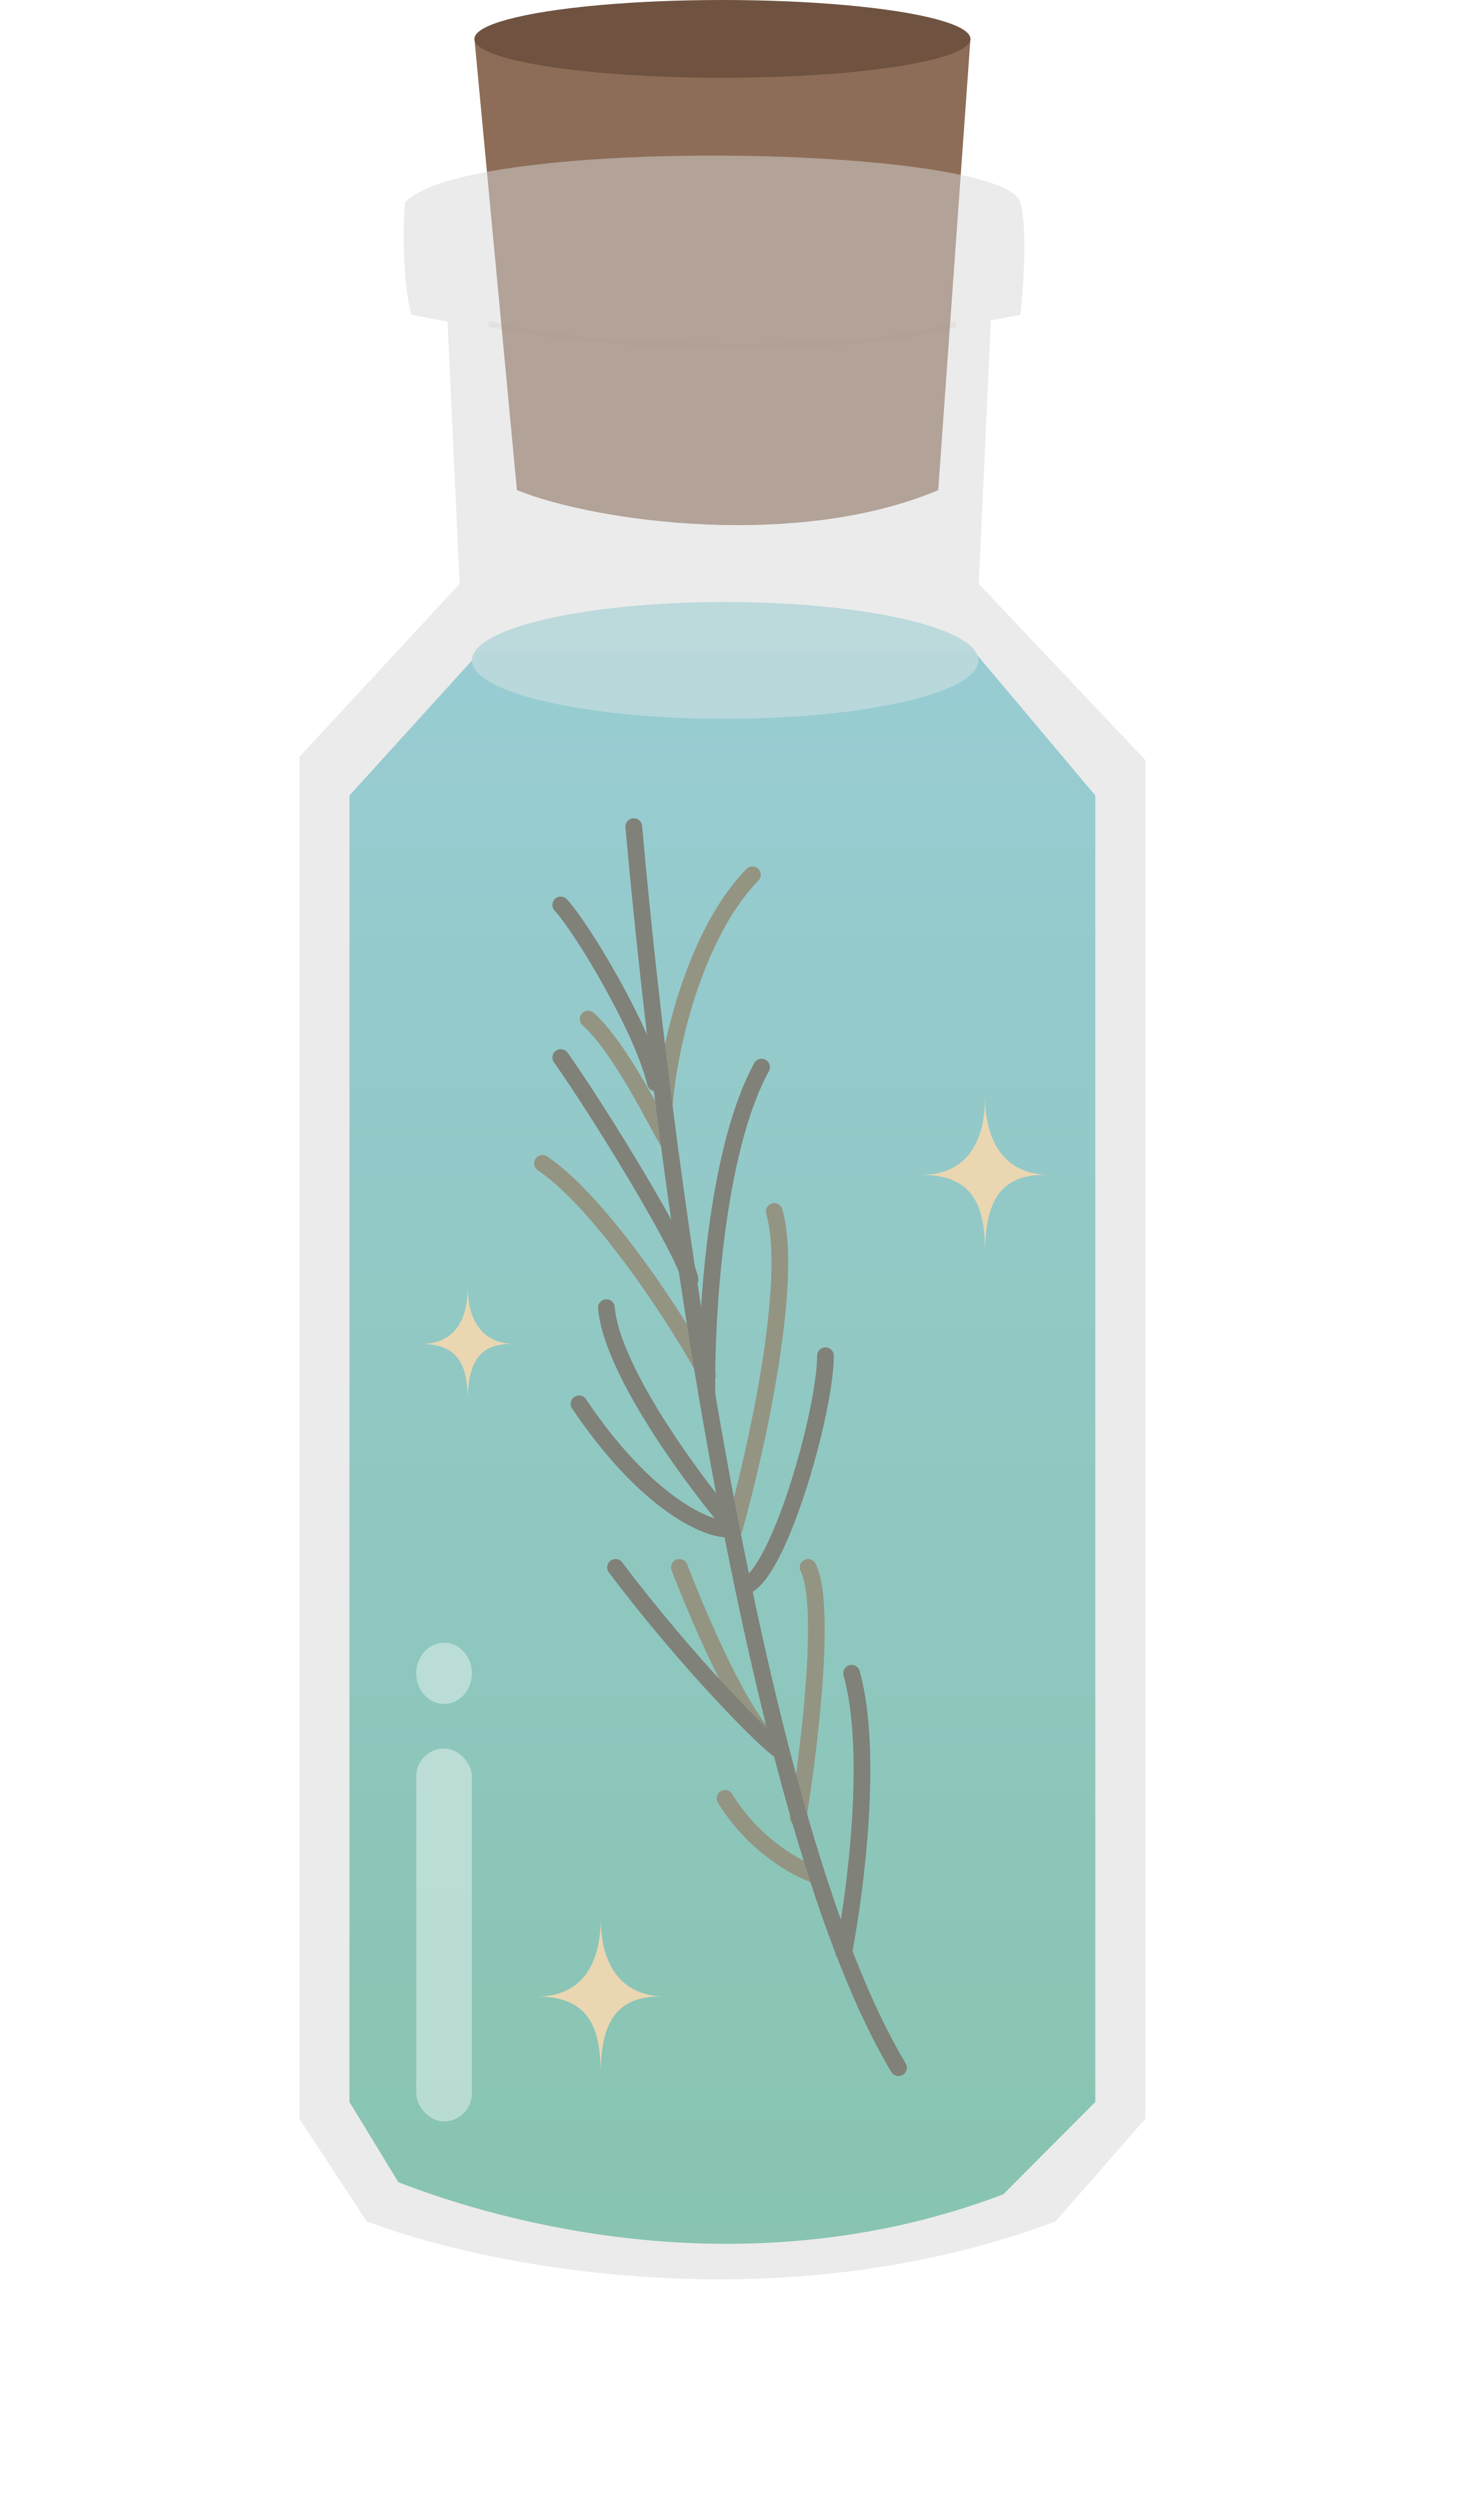 <svg width="265" height="449" viewBox="0 0 265 449" fill="none" xmlns="http://www.w3.org/2000/svg">
<path d="M62.783 142.93L86.161 117.165H175.115L196.783 142.93V377.675L180.247 394.279C134.291 411.714 90.19 399.36 71.569 392.095L62.783 377.675V142.93Z" fill="url(#paint0_linear_351_407)" fill-opacity="0.9"/>
<ellipse cx="130.283" cy="118.665" rx="45.5" ry="10.5" fill="#9CDAE0" fill-opacity="0.95"/>
<path d="M130.266 323.115C135.434 331.625 143.353 335.88 146.666 336.944" stroke="#50512E" stroke-width="3" stroke-linecap="round"/>
<path d="M100.747 162.594C104.938 167.248 115.56 185.183 117.746 194.566" stroke="#292B1A" stroke-width="3" stroke-linecap="round"/>
<path d="M122.066 281.628C125.528 290.68 133.655 309.575 138.466 312.743" stroke="#50512E" stroke-width="3" stroke-linecap="round"/>
<path d="M139.098 217.67C142.695 230.197 135.802 260.919 131.906 274.714" stroke="#50512E" stroke-width="3" stroke-linecap="round"/>
<path d="M97.467 209.027C108.19 216.287 122.281 238.108 127.106 247.183" stroke="#50512E" stroke-width="3" stroke-linecap="round"/>
<path d="M135.186 157.169C124.69 167.955 119.853 189.012 119.306 199.499" stroke="#50512E" stroke-width="3" stroke-linecap="round"/>
<path d="M105.667 183.098C111.57 188.467 117.626 201.152 120.086 205.254" stroke="#50512E" stroke-width="3" stroke-linecap="round"/>
<path d="M145.189 281.628C148.554 288.287 145.389 314.365 143.385 326.572" stroke="#50512E" stroke-width="3" stroke-linecap="round"/>
<path d="M113.867 148.526C119.515 212.686 135.733 328.804 161.425 371.516" stroke="#292B1A" stroke-width="3" stroke-linecap="round"/>
<path d="M100.747 190.012C107.498 199.492 123.133 225.011 123.986 229.918" stroke="#292B1A" stroke-width="3" stroke-linecap="round"/>
<path d="M136.826 191.741C128.476 206.978 126.797 237.272 127.002 250.514" stroke="#292B1A" stroke-width="3" stroke-linecap="round"/>
<path d="M108.946 234.956C109.821 245.558 122.937 263.834 130.226 272.669" stroke="#292B1A" stroke-width="3" stroke-linecap="round"/>
<path d="M104.027 252.242C115.834 269.77 126.439 274.527 130.266 274.714" stroke="#292B1A" stroke-width="3" stroke-linecap="round"/>
<path d="M148.305 243.599C148.305 253.69 139.653 283.964 133.546 285.086" stroke="#292B1A" stroke-width="3" stroke-linecap="round"/>
<path d="M110.586 281.628C123.397 298.637 137.878 313.299 140.106 314.472" stroke="#292B1A" stroke-width="3" stroke-linecap="round"/>
<path d="M153 300.643C156.959 314.77 153.707 339.949 151.585 350.773" stroke="#292B1A" stroke-width="3" stroke-linecap="round"/>
<g filter="url(#filter0_dddddd_351_407)">
<path d="M84.032 231.315C84.02 237.24 81.582 241.432 75.783 241.476V241.479C82.876 241.494 84.032 246.092 84.032 251.73C84.023 251.083 84.022 251.176 84.02 251.268L84.035 252.007C84.033 251.916 84.032 251.824 84.032 251.733C84.035 244.859 86.092 241.242 92.365 241.481C92.45 241.485 92.534 241.489 92.618 241.494V241.464C92.59 241.468 92.562 241.472 92.534 241.476C86.422 241.476 84.058 236.935 84.032 231.315Z" fill="#FFD58C"/>
<path d="M107.913 344.801C107.897 352.923 104.545 358.67 96.57 358.729V358.733C106.324 358.754 107.913 365.057 107.913 372.786C107.901 371.899 107.899 372.026 107.897 372.152L107.917 373.165C107.914 373.04 107.913 372.915 107.913 372.789C107.917 363.367 110.746 358.408 119.372 358.737C119.488 358.741 119.604 358.747 119.719 358.754V358.713C119.68 358.719 119.642 358.724 119.603 358.73C111.2 358.73 107.949 352.505 107.913 344.801Z" fill="#FFD58C"/>
<path d="M176.977 197.165C176.961 205.288 173.608 211.035 165.634 211.094V211.098C175.388 211.118 176.977 217.422 176.977 225.15C176.964 224.264 176.963 224.391 176.96 224.517L176.981 225.53C176.978 225.405 176.977 225.28 176.977 225.154C176.981 215.732 179.809 210.773 188.435 211.102C188.552 211.106 188.668 211.112 188.783 211.118V211.078C188.744 211.084 188.706 211.089 188.667 211.095C180.264 211.095 177.012 204.87 176.977 197.165Z" fill="#FFD58C"/>
</g>
<path d="M92.871 88.067L85.235 6.989H174.351L168.558 88.067C143.585 98.643 107.514 93.943 92.871 88.067Z" fill="#8D6D57"/>
<ellipse cx="129.793" cy="6.989" rx="44.558" ry="6.989" fill="#6F5340"/>
<path d="M72.783 36.39C83.723 24.299 180.5 26.027 183.328 36.39C184.741 41.572 183.712 53.278 183.328 56.541C181.777 56.869 180.001 57.214 178.019 57.567L175.843 104.906L205.783 136.572V380.693L189.661 399.117C139.455 418.001 86.217 406.985 65.874 399.117L53.783 380.693V135.996L82.571 104.906L80.403 57.778C78.252 57.398 76.095 56.986 73.934 56.541C72.552 52.396 72.207 40.996 72.783 36.39Z" fill="#D9D9D9" fill-opacity="0.5"/>
<g filter="url(#filter1_d_351_407)">
<path d="M87.783 54.165C109.658 59.499 156.908 59.499 171.783 54.165" stroke="#A19288" stroke-opacity="0.1" shape-rendering="crispEdges"/>
</g>
<rect x="74.783" y="314.165" width="10" height="67" rx="5" fill="white" fill-opacity="0.4"/>
<ellipse cx="79.783" cy="300.665" rx="5" ry="5.5" fill="white" fill-opacity="0.4"/>
<defs>
<filter id="filter0_dddddd_351_407" x="5.34058e-05" y="121.383" width="264.565" height="327.565" filterUnits="userSpaceOnUse" color-interpolation-filters="sRGB">
<feFlood flood-opacity="0" result="BackgroundImageFix"/>
<feColorMatrix in="SourceAlpha" type="matrix" values="0 0 0 0 0 0 0 0 0 0 0 0 0 0 0 0 0 0 127 0" result="hardAlpha"/>
<feOffset/>
<feGaussianBlur stdDeviation="0.902"/>
<feColorMatrix type="matrix" values="0 0 0 0 1 0 0 0 0 0.835 0 0 0 0 0.549 0 0 0 1 0"/>
<feBlend mode="normal" in2="BackgroundImageFix" result="effect1_dropShadow_351_407"/>
<feColorMatrix in="SourceAlpha" type="matrix" values="0 0 0 0 0 0 0 0 0 0 0 0 0 0 0 0 0 0 127 0" result="hardAlpha"/>
<feOffset/>
<feGaussianBlur stdDeviation="1.804"/>
<feColorMatrix type="matrix" values="0 0 0 0 1 0 0 0 0 0.835 0 0 0 0 0.549 0 0 0 1 0"/>
<feBlend mode="normal" in2="effect1_dropShadow_351_407" result="effect2_dropShadow_351_407"/>
<feColorMatrix in="SourceAlpha" type="matrix" values="0 0 0 0 0 0 0 0 0 0 0 0 0 0 0 0 0 0 127 0" result="hardAlpha"/>
<feOffset/>
<feGaussianBlur stdDeviation="6.315"/>
<feColorMatrix type="matrix" values="0 0 0 0 1 0 0 0 0 0.835 0 0 0 0 0.549 0 0 0 1 0"/>
<feBlend mode="normal" in2="effect2_dropShadow_351_407" result="effect3_dropShadow_351_407"/>
<feColorMatrix in="SourceAlpha" type="matrix" values="0 0 0 0 0 0 0 0 0 0 0 0 0 0 0 0 0 0 127 0" result="hardAlpha"/>
<feOffset/>
<feGaussianBlur stdDeviation="12.63"/>
<feColorMatrix type="matrix" values="0 0 0 0 1 0 0 0 0 0.835 0 0 0 0 0.549 0 0 0 1 0"/>
<feBlend mode="normal" in2="effect3_dropShadow_351_407" result="effect4_dropShadow_351_407"/>
<feColorMatrix in="SourceAlpha" type="matrix" values="0 0 0 0 0 0 0 0 0 0 0 0 0 0 0 0 0 0 127 0" result="hardAlpha"/>
<feOffset/>
<feGaussianBlur stdDeviation="21.652"/>
<feColorMatrix type="matrix" values="0 0 0 0 1 0 0 0 0 0.835 0 0 0 0 0.549 0 0 0 1 0"/>
<feBlend mode="normal" in2="effect4_dropShadow_351_407" result="effect5_dropShadow_351_407"/>
<feColorMatrix in="SourceAlpha" type="matrix" values="0 0 0 0 0 0 0 0 0 0 0 0 0 0 0 0 0 0 127 0" result="hardAlpha"/>
<feOffset/>
<feGaussianBlur stdDeviation="37.891"/>
<feColorMatrix type="matrix" values="0 0 0 0 1 0 0 0 0 0.835 0 0 0 0 0.549 0 0 0 1 0"/>
<feBlend mode="normal" in2="effect5_dropShadow_351_407" result="effect6_dropShadow_351_407"/>
<feBlend mode="normal" in="SourceGraphic" in2="effect6_dropShadow_351_407" result="shape"/>
</filter>
<filter id="filter1_d_351_407" x="82.064" y="52.08" width="95.487" height="16.186" filterUnits="userSpaceOnUse" color-interpolation-filters="sRGB">
<feFlood flood-opacity="0" result="BackgroundImageFix"/>
<feColorMatrix in="SourceAlpha" type="matrix" values="0 0 0 0 0 0 0 0 0 0 0 0 0 0 0 0 0 0 127 0" result="hardAlpha"/>
<feOffset dy="4"/>
<feGaussianBlur stdDeviation="2.8"/>
<feComposite in2="hardAlpha" operator="out"/>
<feColorMatrix type="matrix" values="0 0 0 0 0 0 0 0 0 0 0 0 0 0 0 0 0 0 0.45 0"/>
<feBlend mode="normal" in2="BackgroundImageFix" result="effect1_dropShadow_351_407"/>
<feBlend mode="normal" in="SourceGraphic" in2="effect1_dropShadow_351_407" result="shape"/>
</filter>
<linearGradient id="paint0_linear_351_407" x1="129.783" y1="117.165" x2="129.783" y2="403.165" gradientUnits="userSpaceOnUse">
<stop stop-color="#46BAC9"/>
<stop offset="1" stop-color="#23A87E"/>
</linearGradient>
</defs>
</svg>
